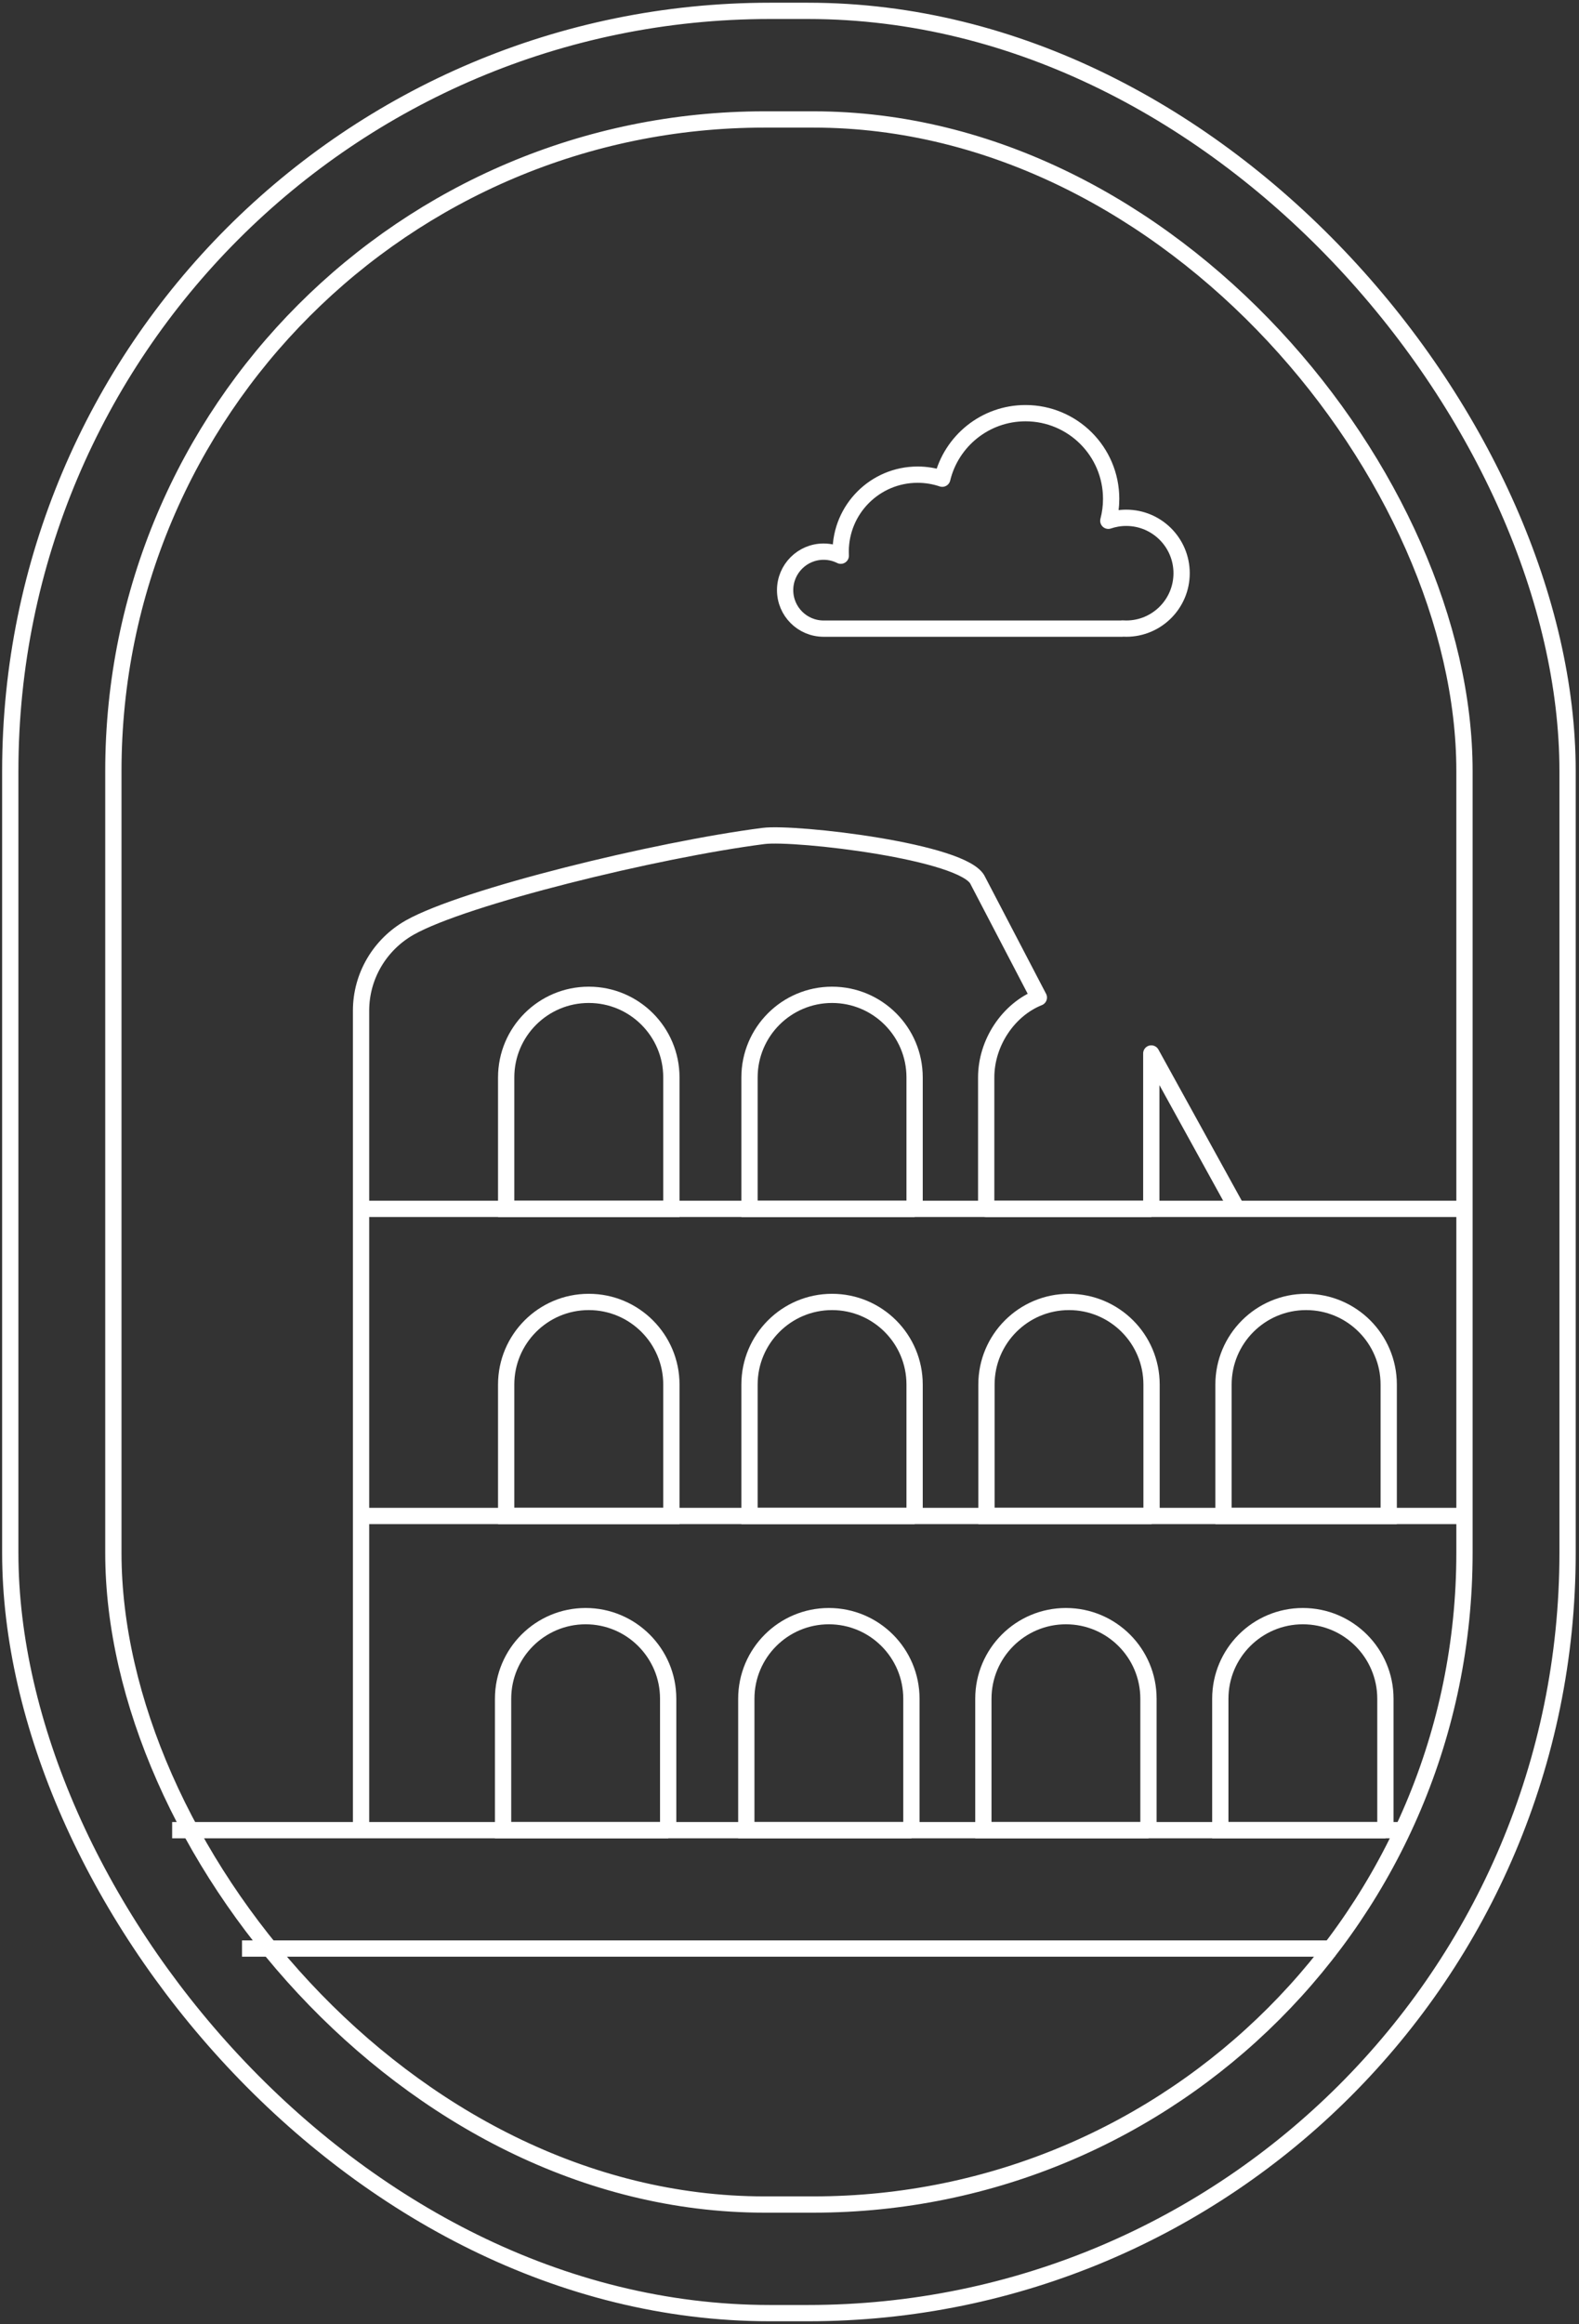 <?xml version="1.0" encoding="UTF-8"?> <svg xmlns="http://www.w3.org/2000/svg" width="291" height="428" viewBox="0 0 291 428" fill="none"><rect x="0" y="0" width="291" height="428" fill="#333333" stroke="none"/><path d="M66.54 337.39V186.129C66.54 179.771 69.995 173.948 75.525 170.818C85.581 165.157 120.893 156.504 140.713 153.957C146.536 153.211 177.883 156.804 180.218 162.189L191.453 183.715C185.845 185.956 181.75 192.02 181.75 198.427V222.63H212.176M228.098 222.881L212.176 194.015L212.176 222.63M212.197 222.63H212.176" stroke="white" stroke-width="3" stroke-miterlimit="10" stroke-linejoin="round"></path><path d="M255.341 337.055H224.895V312.852C224.895 304.452 231.708 297.639 240.108 297.639C248.508 297.639 255.321 304.452 255.321 312.852V337.055H255.341Z" stroke="white" stroke-width="3" stroke-miterlimit="10"></path><path d="M211.675 337.055H181.229V312.852C181.229 304.452 188.042 297.639 196.442 297.639C204.841 297.639 211.655 304.452 211.655 312.852V337.055H211.675Z" stroke="white" stroke-width="3" stroke-miterlimit="10"></path><path d="M167.987 337.055H137.54V312.852C137.54 304.452 144.353 297.639 152.753 297.639C161.153 297.639 167.966 304.452 167.966 312.852V337.055H167.987Z" stroke="white" stroke-width="3" stroke-miterlimit="10"></path><path d="M123.161 337.055H92.714V312.852C92.714 304.452 99.527 297.639 107.927 297.639C116.327 297.639 123.14 304.452 123.14 312.852V337.055H123.161Z" stroke="white" stroke-width="3" stroke-miterlimit="10"></path><path d="M66.54 279.191H269.682" stroke="white" stroke-width="3" stroke-miterlimit="10"></path><path d="M240.718 239.775C249.118 239.775 255.931 246.589 255.931 254.989V279.191H225.484V254.989C225.484 246.589 232.298 239.775 240.698 239.775H240.718Z" stroke="white" stroke-width="3" stroke-miterlimit="10"></path><path d="M212.245 279.191H181.798V254.989C181.798 246.589 188.611 239.775 197.011 239.775C205.411 239.775 212.224 246.589 212.224 254.989V279.191H212.245Z" stroke="white" stroke-width="3" stroke-miterlimit="10"></path><path d="M168.577 279.191H138.13V254.989C138.13 246.589 144.943 239.775 153.343 239.775C161.743 239.775 168.556 246.589 168.556 254.989V279.191H168.577Z" stroke="white" stroke-width="3" stroke-miterlimit="10"></path><path d="M108.518 239.775C116.917 239.775 123.731 246.589 123.731 254.989V279.191H93.284V254.989C93.284 246.589 100.098 239.775 108.497 239.775H108.518Z" stroke="white" stroke-width="3" stroke-miterlimit="10"></path><path d="M168.577 222.63H138.13V198.427C138.13 190.027 144.943 183.214 153.343 183.214C161.743 183.214 168.556 190.027 168.556 198.427V222.63H168.577Z" stroke="white" stroke-width="3" stroke-miterlimit="10"></path><path d="M108.518 183.214C116.917 183.214 123.731 190.027 123.731 198.427V222.63H93.284V198.427C93.284 190.027 100.098 183.214 108.497 183.214H108.518Z" stroke="white" stroke-width="3" stroke-miterlimit="10"></path><path d="M66.54 222.63H269.682" stroke="white" stroke-width="3" stroke-miterlimit="10"></path><path d="M31.726 337.055H258.586" stroke="white" stroke-width="3" stroke-miterlimit="10"></path><rect x="1.893" y="2" width="287" height="424" rx="140" stroke="white" stroke-width="3"></rect><rect x="20.893" y="22" width="249" height="384" rx="120" stroke="white" stroke-width="3"></rect><path d="M44.603 358.856H246.021" stroke="white" stroke-width="3"></path><path d="M204.778 91.874C204.778 93.269 204.597 94.621 204.258 95.909C205.293 95.555 206.402 95.363 207.557 95.363C213.194 95.363 217.763 99.932 217.763 105.569C217.763 111.205 213.194 115.774 207.557 115.774C207.315 115.774 207.074 115.765 206.835 115.749V115.774H151.942C151.889 115.775 151.836 115.774 151.783 115.774C147.868 115.774 144.693 112.6 144.693 108.685C144.693 104.769 147.868 101.595 151.783 101.595C152.921 101.595 153.996 101.864 154.949 102.34C154.936 102.094 154.93 101.845 154.93 101.595C154.93 93.764 161.278 87.416 169.109 87.416C170.699 87.416 172.226 87.678 173.653 88.16C175.324 81.237 181.559 76.093 188.996 76.093C197.712 76.093 204.778 83.158 204.778 91.874Z" stroke="white" stroke-width="3" stroke-linejoin="round"></path></svg> 